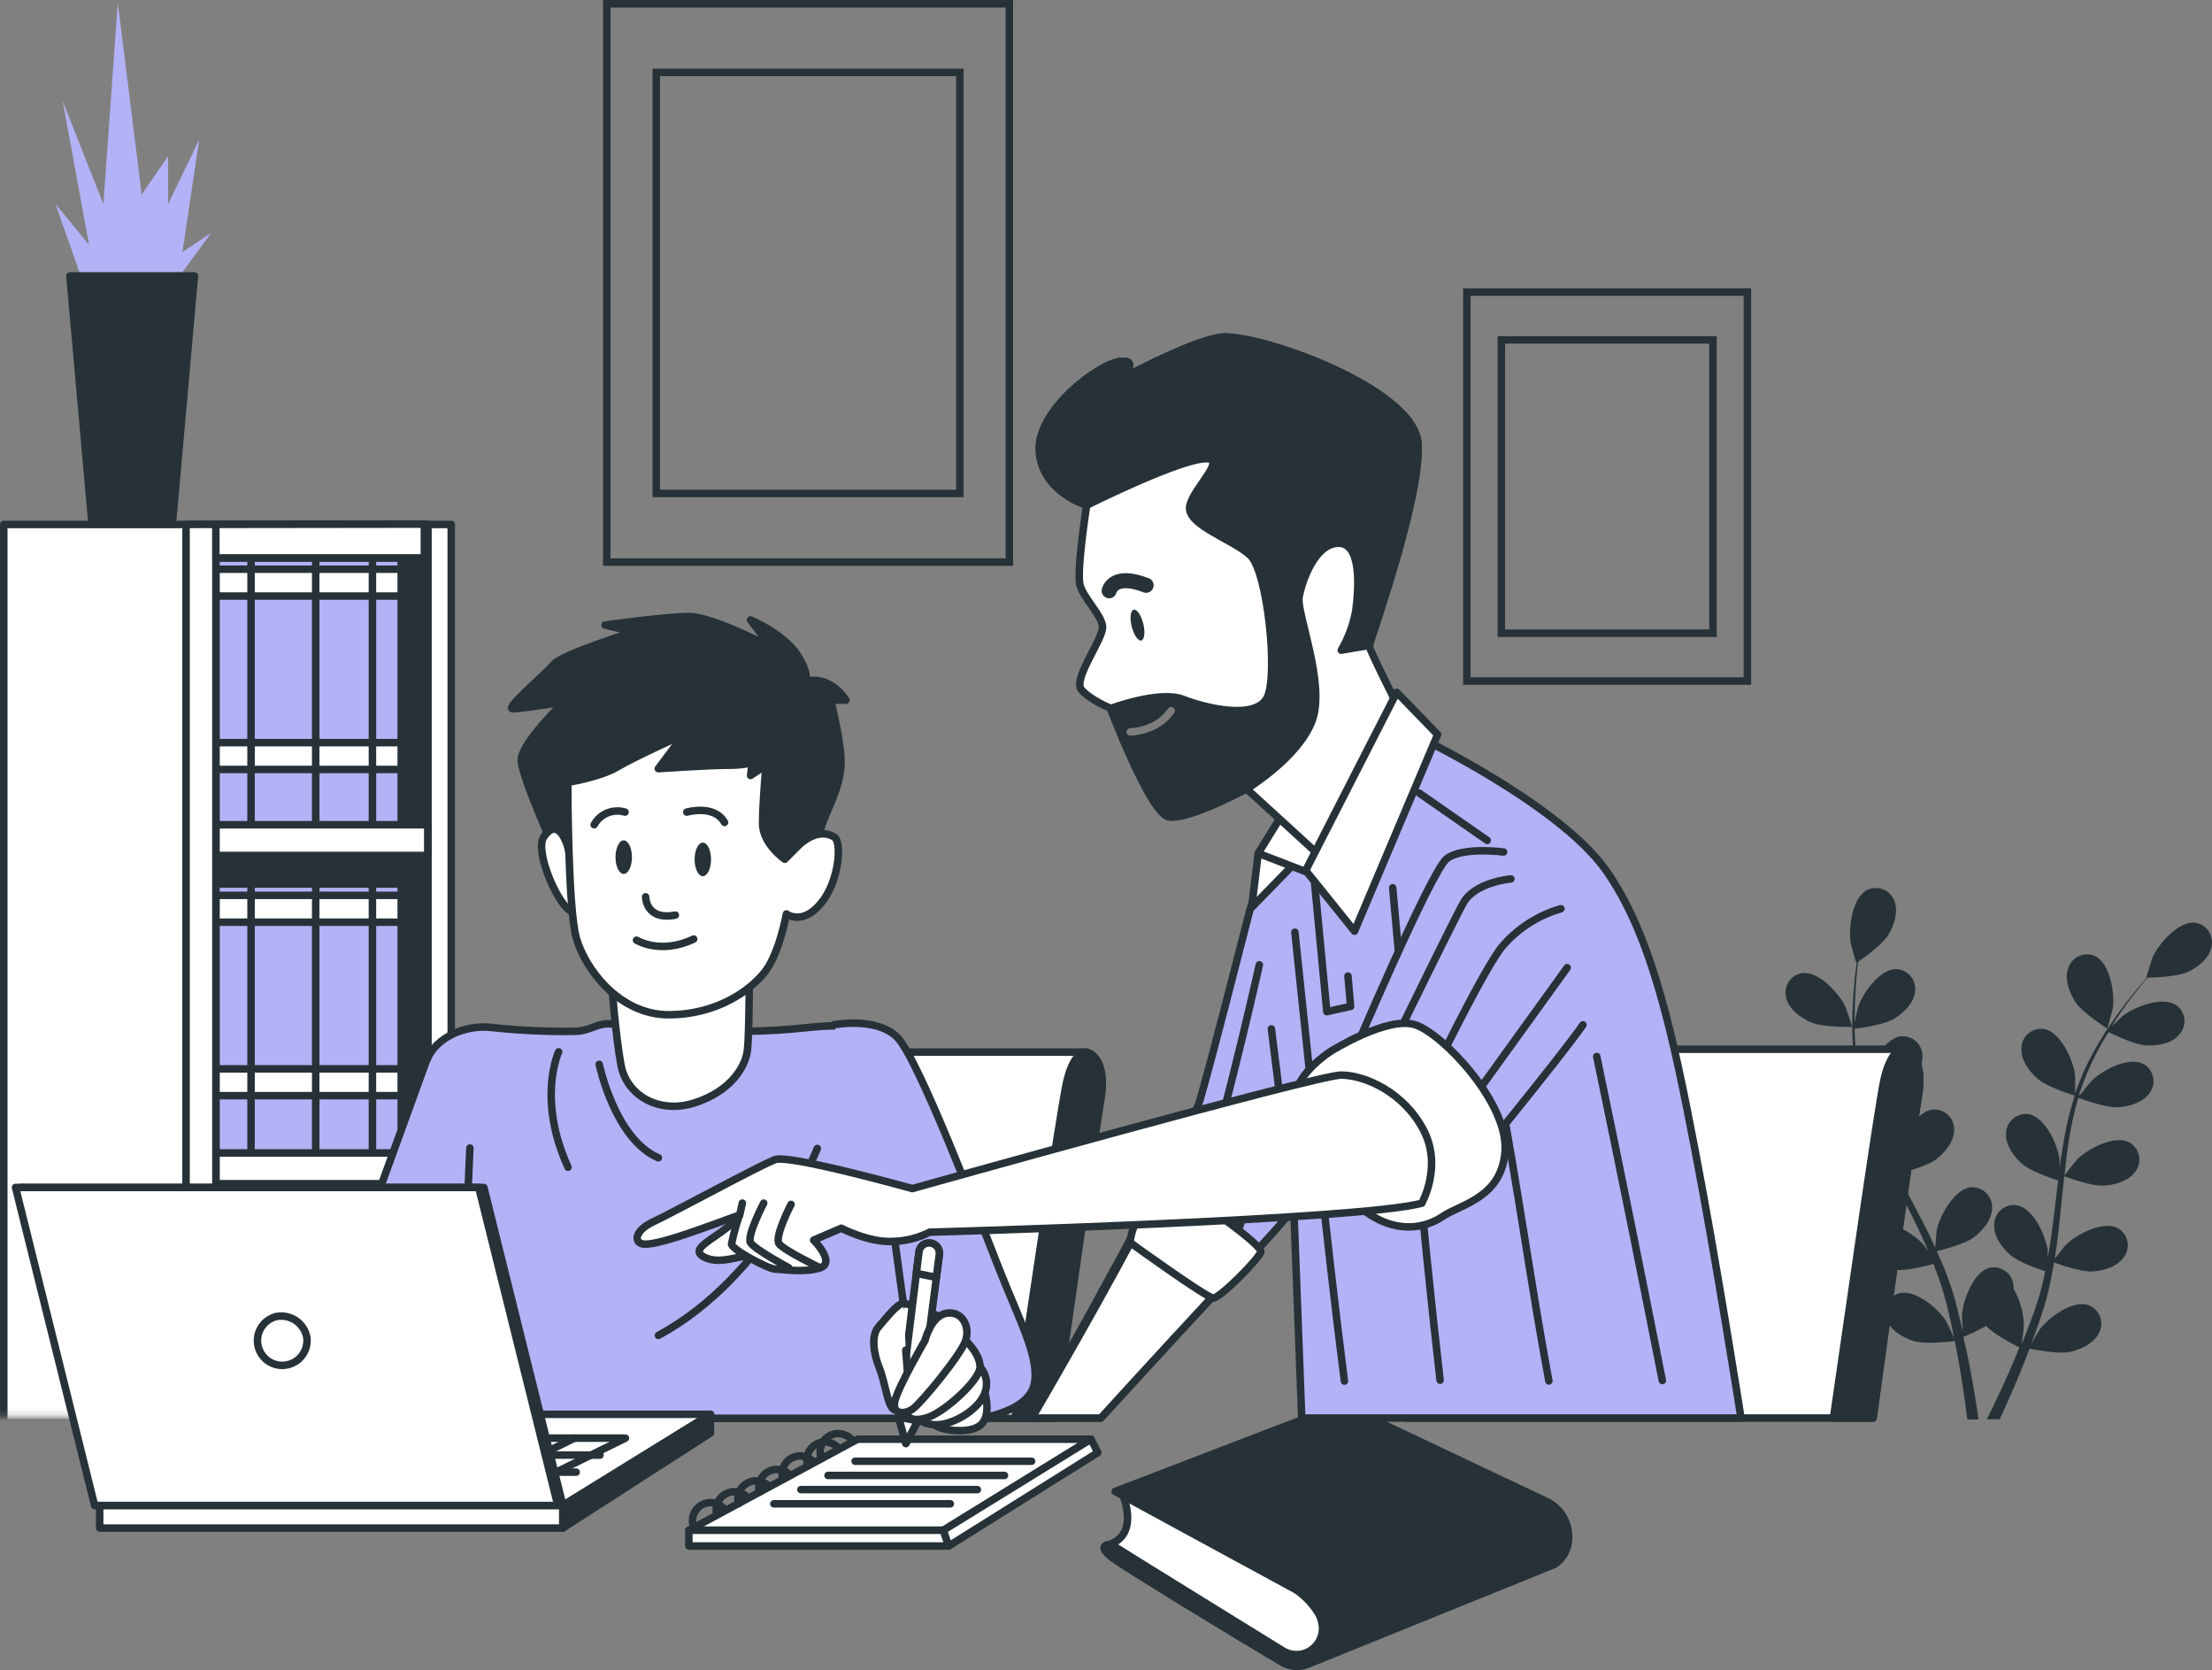 <?xml version="1.0" encoding="UTF-8"?><svg id="uuid-b653c774-52ce-470a-ad98-9584b6165c1d" xmlns="http://www.w3.org/2000/svg" xmlns:xlink="http://www.w3.org/1999/xlink" viewBox="0 0 368.83 278.42"><rect x="0" y="0" width="368.83" height="278.42" fill="#808080" stroke="none"/><defs><mask id="uuid-940627d1-a797-4492-924f-641410c8a051" x="-5.18" y=".35" width="90.97" height="242.13" maskUnits="userSpaceOnUse"><g id="uuid-f34eaa30-23d8-4cb4-ae3e-8caa492c998f"><path d="M85.79.35H-5.18v235.83h90.97V.35Z" style="fill:#fff;"/></g></mask></defs><path d="M168.3.63h-67.13v93.07h67.13V.63Z" style="fill:none; stroke:#263238; stroke-miterlimit:10; stroke-width:1.25px;"/><path d="M160.05,12.07h-50.62v70.19h50.62V12.07Z" style="fill:none; stroke:#263238; stroke-miterlimit:10; stroke-width:1.25px;"/><path d="M291.36,48.69h-46.78v64.84h46.78V48.69Z" style="fill:none; stroke:#263238; stroke-miterlimit:10; stroke-width:1.25px;"/><path d="M285.62,56.66h-35.28v48.9h35.28v-48.9Z" style="fill:none; stroke:#263238; stroke-miterlimit:10; stroke-width:1.25px;"/><path d="M351.38,171.48s.91-3.25.91-3.46c.35-2.46-.44-7.42-2.95-8.64-.42-.19-.88-.29-1.34-.29-.46,0-.92.1-1.34.28-.42.19-.8.46-1.11.81-.31.34-.54.75-.69,1.19-.67,1.82.17,4.11,1.19,5.67,1.19,1.82,5.32,4.43,5.33,4.43Z" style="fill:#263238;"/><path d="M301.95,170.41c2,.91,6.89.77,6.89.77s-1.06-3.2-1.15-3.39c-1.07-2.24-4.46-5.95-7.22-5.57-.46.07-.89.24-1.28.5-.39.25-.71.59-.96.97-.25.39-.41.83-.48,1.28-.07.46-.04.92.08,1.37.46,1.92,2.42,3.34,4.11,4.08Z" style="fill:#263238;"/><path d="M309.54,160.5h.05c-.11.78-.22,1.62-.32,2.55-.16,1.71-.34,3.65-.39,5.75-.08,2.28-.02,4.56.16,6.83.2,2.54.62,5.06,1.27,7.53v.08c-.44-.68-1.73-2.57-1.82-2.74-1.63-1.88-5.87-4.56-8.44-3.47-.42.19-.8.47-1.11.82-.31.35-.54.76-.67,1.2-.14.44-.18.91-.13,1.37s.21.9.45,1.3c.91,1.71,3.21,2.57,5.04,2.84,2.07.3,6.44-.91,6.78-1.07.71,2.49,1.6,4.93,2.65,7.3.59,1.39,1.24,2.74,1.92,4.14-.4-.58-.77-1.1-.82-1.17-1.62-1.88-5.87-4.56-8.44-3.46-.43.19-.81.47-1.12.83-.31.35-.54.76-.68,1.21-.14.45-.18.92-.12,1.39s.22.91.46,1.31c.91,1.72,3.21,2.57,5.05,2.85,1.84.27,5.6-.74,6.59-1.01.26.52.52,1.05.78,1.58,1.26,2.51,2.54,5.02,3.7,7.51.41.91.78,1.76,1.17,2.64-.36-.52-.66-.91-.71-1.01-1.62-1.88-5.87-4.56-8.44-3.47-.42.19-.8.47-1.1.82-.31.35-.53.76-.67,1.2-.14.44-.18.91-.13,1.37.05.46.2.9.44,1.3.91,1.72,3.21,2.57,5.05,2.84,1.84.27,5.24-.63,6.38-.96.36.91.72,1.82,1.03,2.74.19.62.43,1.2.58,1.82.15.62.35,1.24.52,1.82.28,1.19.59,2.42.84,3.58.18.81.34,1.59.49,2.37-.4-.91-1.22-2.59-1.3-2.74-1.32-2.1-5.12-5.39-7.82-4.71-.45.13-.86.35-1.21.64s-.64.67-.85,1.08c-.2.42-.32.87-.33,1.33-.02.46.06.92.24,1.35.68,1.82,2.78,3.04,4.56,3.58,1.95.6,6.28.05,6.82,0,.26,1.29.5,2.55.71,3.75.66,3.75,1.09,6.95,1.38,9.32h1.87c-.34-2.42-.85-5.72-1.62-9.62-.26-1.31-.57-2.74-.91-4.15,1.3-.53,2.57-1.14,3.8-1.82,1.42,1.54,5.08,3.35,5.55,3.57-.49,1.22-.99,2.41-1.47,3.51-1.5,3.47-2.9,6.34-3.97,8.47h2.15c.97-2.08,2.16-4.72,3.43-7.82.51-1.24,1.03-2.57,1.55-3.95.53.11,4.81.98,6.8.53,1.82-.41,4-1.43,4.82-3.23.21-.42.32-.87.34-1.33.02-.46-.06-.93-.23-1.36-.17-.43-.43-.82-.77-1.14-.33-.32-.73-.57-1.17-.73-2.64-.91-6.67,2.12-8.14,4.11-.08.12-.91,1.51-1.38,2.39.21-.57.42-1.11.63-1.7.42-1.14.8-2.3,1.22-3.55.18-.6.37-1.22.56-1.82.18-.6.33-1.28.49-1.92.36-1.5.65-3.05.91-4.61,1,.37,4.56,1.61,6.46,1.49,1.9-.13,4.18-.81,5.24-2.46.26-.38.45-.81.54-1.26.09-.45.08-.92-.02-1.37s-.3-.87-.58-1.24c-.28-.37-.63-.67-1.04-.9-2.47-1.28-6.91,1.08-8.67,2.83-.11.11-1.23,1.51-1.82,2.29.15-.91.3-1.88.42-2.84.34-2.74.6-5.56.91-8.36.08-.86.17-1.71.26-2.56.36.14,4.56,1.71,6.68,1.57,1.82-.13,4.18-.81,5.25-2.45.27-.38.45-.81.54-1.26.09-.45.08-.92-.02-1.37-.11-.45-.3-.88-.58-1.24-.28-.37-.63-.68-1.04-.9-2.47-1.28-6.9,1.08-8.67,2.83-.13.14-1.74,2.15-2.12,2.68.2-1.88.41-3.75.7-5.59.37-2.48.91-4.94,1.6-7.35.16.06,4.56,1.73,6.71,1.58,1.82-.13,4.18-.8,5.24-2.45.26-.38.45-.81.54-1.26.09-.45.08-.92-.02-1.37-.1-.45-.3-.88-.58-1.24-.28-.37-.63-.68-1.03-.9-2.47-1.28-6.91,1.08-8.67,2.84-.12.11-1.34,1.64-1.92,2.39l-.14-.07c.77-2.41,1.74-4.74,2.92-6.98.63-1.24,1.3-2.39,1.99-3.49.79.39,4.42,2.16,6.38,2.23,1.96.07,4.24-.35,5.47-1.87.31-.35.54-.75.67-1.2.14-.44.18-.91.13-1.36-.05-.46-.2-.9-.44-1.3s-.55-.74-.93-1c-2.32-1.54-6.99.31-8.94,1.82-.1.08-1.09,1.06-1.82,1.78.32-.49.63-1.01.91-1.48,1.16-1.75,2.34-3.28,3.38-4.63.61-.77,1.17-1.44,1.7-2.07.98,0,4.91-.14,6.64-.91,1.72-.78,3.65-2.26,4.01-4.19.11-.45.13-.91.04-1.37s-.26-.89-.51-1.27c-.26-.38-.59-.71-.98-.95-.39-.24-.83-.41-1.28-.47-2.74-.29-6.06,3.5-7.07,5.77-.09.19-1.1,3.42-1.05,3.42h.06c-.52.59-1.08,1.24-1.67,1.95-1.09,1.33-2.3,2.85-3.5,4.56-1.33,1.86-2.55,3.79-3.65,5.78-1.24,2.23-2.28,4.57-3.1,6.99v.08c0-.81,0-3.09-.05-3.27-.32-2.47-2.38-7.04-5.12-7.55-.46-.07-.93-.05-1.37.07-.45.12-.86.33-1.22.63-.36.29-.65.66-.86,1.07s-.33.87-.35,1.33c-.16,1.96,1.26,3.92,2.64,5.15,1.56,1.4,5.9,2.74,6.24,2.85-.78,2.48-1.39,5-1.82,7.56-.27,1.49-.49,3-.69,4.51v-1.42c-.32-2.47-2.39-7.04-5.13-7.55-.46-.07-.92-.05-1.37.08-.45.12-.86.33-1.22.63-.36.29-.65.66-.86,1.07-.21.41-.33.86-.35,1.33-.16,1.96,1.26,3.92,2.65,5.15,1.39,1.23,5.07,2.48,6.05,2.8l-.22,1.74c-.33,2.79-.66,5.58-1.05,8.31-.15.96-.32,1.9-.48,2.85v-1.24c-.32-2.46-2.39-7.04-5.13-7.54-.46-.07-.92-.05-1.37.07-.45.12-.86.33-1.22.63-.36.29-.65.66-.86,1.07s-.33.87-.35,1.33c-.16,1.95,1.26,3.91,2.64,5.15,1.39,1.24,4.71,2.36,5.87,2.74-.2.96-.4,1.93-.64,2.85-.18.62-.31,1.23-.53,1.82s-.39,1.23-.58,1.82c-.42,1.15-.85,2.33-1.29,3.45-.29.77-.59,1.51-.91,2.24.15-.91.4-2.83.4-2.98-.03-2.19-.62-4.33-1.71-6.23.01-.24,0-.48-.04-.72-.06-.46-.21-.9-.45-1.3-.24-.4-.56-.74-.94-1-.38-.26-.81-.45-1.27-.53-.45-.09-.92-.08-1.37.03-2.69.72-4.4,5.47-4.56,7.93,0,.15.08,1.74.16,2.74-.14-.58-.27-1.15-.41-1.75-.28-1.19-.59-2.37-.91-3.65-.18-.61-.37-1.22-.56-1.82-.18-.6-.44-1.25-.66-1.88-.53-1.46-1.14-2.91-1.82-4.35,1.04-.26,4.73-1.19,6.21-2.33,1.48-1.13,3.04-2.98,3.02-4.94.01-.46-.07-.92-.25-1.35-.18-.43-.44-.81-.78-1.13-.34-.32-.74-.56-1.17-.72s-.9-.21-1.36-.18c-2.74.3-5.17,4.71-5.67,7.14,0,.15-.19,1.94-.26,2.93-.4-.87-.78-1.73-1.21-2.6-1.24-2.49-2.57-4.97-3.89-7.45l-1.2-2.29c.37-.08,4.78-1.1,6.44-2.38,1.47-1.13,3.03-2.97,3.02-4.94.01-.46-.07-.92-.25-1.35-.18-.43-.44-.81-.78-1.13-.33-.32-.73-.56-1.17-.72-.43-.15-.9-.22-1.36-.18-2.74.3-5.17,4.71-5.67,7.15,0,.18-.27,2.74-.3,3.41-.87-1.68-1.72-3.36-2.5-5.05-1.06-2.28-1.97-4.62-2.74-7.01.17,0,4.78-1.09,6.48-2.39,1.48-1.13,3.04-2.98,3.02-4.94.01-.46-.07-.92-.25-1.35-.18-.43-.44-.81-.78-1.13-.33-.32-.73-.56-1.17-.72-.44-.15-.9-.21-1.36-.18-2.74.3-5.17,4.71-5.67,7.14,0,.16-.21,2.12-.27,3.05h-.15c-.7-2.43-1.17-4.92-1.41-7.43-.17-1.39-.23-2.74-.27-4.01.91-.1,4.88-.64,6.54-1.64,1.66-1,3.35-2.63,3.55-4.56.06-.46.03-.92-.1-1.37-.13-.44-.35-.86-.65-1.21-.3-.35-.67-.64-1.08-.84-.42-.2-.87-.31-1.33-.33-2.79,0-5.65,4.11-6.38,6.48-.05.13-.33,1.48-.51,2.47v-1.75c0-2.11.14-4.03.27-5.74.08-.98.17-1.82.27-2.66.8-.56,4.02-2.83,5.02-4.45.99-1.62,1.76-3.88,1.04-5.71-.16-.43-.41-.83-.73-1.16-.32-.33-.71-.59-1.14-.76-.43-.17-.89-.25-1.36-.23-.46.02-.92.13-1.33.34-2.47,1.28-3.12,6.26-2.74,8.71,0,.25.93,3.5.98,3.48Z" style="fill:#263238;"/><path d="M181.92,239.92h-38.93l-28.13,15.18h42.45l24.61-15.18Z" style="fill:#fff; stroke:#263238; stroke-linecap:round; stroke-linejoin:round; stroke-width:1.25px;"/><path d="M142.58,243.59h29.43" style="fill:none; stroke:#263238; stroke-linecap:round; stroke-linejoin:round; stroke-width:1.25px;"/><path d="M138.06,245.96h29.43" style="fill:none; stroke:#263238; stroke-linecap:round; stroke-linejoin:round; stroke-width:1.25px;"/><path d="M133.54,248.32h29.43" style="fill:none; stroke:#263238; stroke-linecap:round; stroke-linejoin:round; stroke-width:1.25px;"/><path d="M129.03,250.69h29.43" style="fill:none; stroke:#263238; stroke-linecap:round; stroke-linejoin:round; stroke-width:1.25px;"/><path d="M114.86,255.1v2.62h43.34l-.88-2.62h-42.45Z" style="fill:#fff; stroke:#263238; stroke-linecap:round; stroke-linejoin:round; stroke-width:1.25px;"/><path d="M158.19,257.72l24.86-15.57-1.14-2.23-24.61,15.18.88,2.62Z" style="fill:#fff; stroke:#263238; stroke-linecap:round; stroke-linejoin:round; stroke-width:1.25px;"/><path d="M115.56,254.31c-.07-.26-.1-.53-.1-.8,0-.6.18-1.18.51-1.68.33-.5.8-.88,1.35-1.11.55-.23,1.16-.29,1.74-.17.59.12,1.12.4,1.55.82" style="fill:none; stroke:#263238; stroke-linecap:round; stroke-linejoin:round; stroke-width:1.25px;"/><path d="M119.51,252.49c-.07-.26-.1-.53-.1-.79,0-.6.18-1.18.51-1.68s.8-.88,1.35-1.11c.55-.23,1.16-.29,1.74-.17.59.12,1.12.4,1.55.83" style="fill:none; stroke:#263238; stroke-linecap:round; stroke-linejoin:round; stroke-width:1.25px;"/><path d="M123.14,250.66c-.07-.26-.11-.52-.11-.79,0-.6.18-1.18.51-1.67.33-.5.8-.88,1.36-1.11.55-.23,1.16-.29,1.74-.17.58.12,1.12.4,1.55.82" style="fill:none; stroke:#263238; stroke-linecap:round; stroke-linejoin:round; stroke-width:1.25px;"/><path d="M126.63,248.76c-.07-.26-.11-.53-.11-.79,0-.6.18-1.18.51-1.67.33-.5.8-.88,1.36-1.11.55-.23,1.16-.29,1.74-.17.59.12,1.12.4,1.55.82" style="fill:none; stroke:#263238; stroke-linecap:round; stroke-linejoin:round; stroke-width:1.25px;"/><path d="M130.5,246.51c-.07-.26-.1-.53-.1-.79,0-.6.18-1.18.51-1.68.33-.5.8-.88,1.35-1.11.55-.23,1.16-.29,1.74-.17.58.12,1.12.4,1.54.83" style="fill:none; stroke:#263238; stroke-linecap:round; stroke-linejoin:round; stroke-width:1.25px;"/><path d="M134.64,244.19c-.07-.26-.11-.53-.11-.79,0-.6.18-1.18.51-1.68s.8-.88,1.35-1.11c.55-.23,1.16-.29,1.74-.17.59.12,1.12.4,1.55.83" style="fill:none; stroke:#263238; stroke-linecap:round; stroke-linejoin:round; stroke-width:1.25px;"/><path d="M136.86,242.79c-.07-.26-.11-.52-.11-.79,0-.6.17-1.18.5-1.68.33-.5.8-.89,1.35-1.11.55-.23,1.16-.29,1.75-.17s1.12.4,1.55.83" style="fill:none; stroke:#263238; stroke-linecap:round; stroke-linejoin:round; stroke-width:1.25px;"/><path d="M187.13,248.99s2.96,6.53-1.95,8.41l29.18,18.73s2.84,1.63,6.45-1.61c3.61-3.25.6-10.37-1.02-11.27-1.62-.9-32.66-14.25-32.66-14.25Z" style="fill:#fff; stroke:#263238; stroke-linecap:round; stroke-linejoin:round; stroke-width:1.25px;"/><path d="M223.7,234.14l-37.76,14.49,30.21,16.42c1.58,1.09,2.9,2.52,3.86,4.19.17.42.31.86.41,1.3.18.83.11,1.7-.19,2.49-.31.79-.84,1.48-1.53,1.98-.69.5-1.51.78-2.36.81-.85.03-1.69-.18-2.42-.62l-28.74-17.76s-2.67,0,.38,2.29c2.54,1.88,22.03,13.74,28.23,17.38.63.37,1.33.6,2.06.66.73.06,1.46-.04,2.14-.3l41.2-16.68c.6-.4,1.12-.92,1.51-1.52.39-.61.65-1.29.77-2,.24-1.42,0-2.89-.67-4.16-.68-1.27-1.76-2.29-3.07-2.88l-34.01-16.09Z" style="fill:#263238; stroke:#263238; stroke-linecap:round; stroke-linejoin:round; stroke-width:1.25px;"/><g style="mask:url(#uuid-940627d1-a797-4492-924f-641410c8a051);"><path d="M14.85,49.98l-5.59-15.97,5.59,6.79-4.4-23.95,6.79,17.16L19.64.48l3.99,31.94,4.4-6.39v7.99l5.19-10.78-2.8,18.77,4.8-3.19-7.59,10.38-12.78.79Z" style="fill:#b3b2f6;"/><path d="M32.42,46H11.66l3.73,41.92h13.3l3.73-41.92Z" style="fill:#263238; stroke:#263238; stroke-linecap:round; stroke-linejoin:round; stroke-width:1.25px;"/><path d="M71.35,87.43H.63v149.81h70.73V87.43Z" style="fill:#fff; stroke:#263238; stroke-linecap:round; stroke-linejoin:round; stroke-width:1.25px;"/><path d="M75.24,87.43h-39.24v149.81h39.24V87.43Z" style="fill:#fff; stroke:#263238; stroke-linecap:round; stroke-linejoin:round; stroke-width:1.25px;"/><path d="M70.81,87.43h-34.82v149.81h34.82V87.43Z" style="fill:#263238; stroke:#263238; stroke-linecap:round; stroke-linejoin:round; stroke-width:1.25px;"/><path d="M66.9,202.43h-30.91v30.68h30.91v-30.68Z" style="fill:#b3b2f6; stroke:#263238; stroke-linecap:round; stroke-linejoin:round; stroke-width:1.25px;"/><path d="M66.9,204.09h-30.91v3.93h30.91v-3.93Z" style="fill:#fff; stroke:#263238; stroke-linecap:round; stroke-linejoin:round; stroke-width:1.25px;"/><path d="M66.9,226.67h-30.91v3.93h30.91v-3.93Z" style="fill:#fff; stroke:#263238; stroke-linecap:round; stroke-linejoin:round; stroke-width:1.25px;"/><path d="M41.86,203.06v38.8" style="fill:none; stroke:#263238; stroke-linecap:round; stroke-linejoin:round; stroke-width:1.25px;"/><path d="M52.64,203.06v38.8" style="fill:none; stroke:#263238; stroke-linecap:round; stroke-linejoin:round; stroke-width:1.25px;"/><path d="M62.1,203.06v38.8" style="fill:none; stroke:#263238; stroke-linecap:round; stroke-linejoin:round; stroke-width:1.25px;"/><path d="M66.9,93h-30.91v45.11h30.91v-45.11Z" style="fill:#b3b2f6; stroke:#263238; stroke-linecap:round; stroke-linejoin:round; stroke-width:1.25px;"/><path d="M66.9,94.89h-30.91v4.47h30.91v-4.47Z" style="fill:#fff; stroke:#263238; stroke-linecap:round; stroke-linejoin:round; stroke-width:1.25px;"/><path d="M66.9,123.8h-30.91v4.47h30.91v-4.47Z" style="fill:#fff; stroke:#263238; stroke-linecap:round; stroke-linejoin:round; stroke-width:1.25px;"/><path d="M41.86,93.72v44.08" style="fill:none; stroke:#263238; stroke-linecap:round; stroke-linejoin:round; stroke-width:1.25px;"/><path d="M52.64,93.72v44.08" style="fill:none; stroke:#263238; stroke-linecap:round; stroke-linejoin:round; stroke-width:1.25px;"/><path d="M62.1,93.72v44.08" style="fill:none; stroke:#263238; stroke-linecap:round; stroke-linejoin:round; stroke-width:1.25px;"/><path d="M66.9,147.37h-30.91v45.11h30.91v-45.11Z" style="fill:#b3b2f6; stroke:#263238; stroke-linecap:round; stroke-linejoin:round; stroke-width:1.25px;"/><path d="M66.9,149.26h-30.91v4.47h30.91v-4.47Z" style="fill:#fff; stroke:#263238; stroke-linecap:round; stroke-linejoin:round; stroke-width:1.25px;"/><path d="M66.9,178.18h-30.91v4.47h30.91v-4.47Z" style="fill:#fff; stroke:#263238; stroke-linecap:round; stroke-linejoin:round; stroke-width:1.25px;"/><path d="M41.86,148.09v44.08" style="fill:none; stroke:#263238; stroke-linecap:round; stroke-linejoin:round; stroke-width:1.25px;"/><path d="M52.64,148.09v44.08" style="fill:none; stroke:#263238; stroke-linecap:round; stroke-linejoin:round; stroke-width:1.25px;"/><path d="M62.1,148.09v44.08" style="fill:none; stroke:#263238; stroke-linecap:round; stroke-linejoin:round; stroke-width:1.25px;"/><path d="M71.36,137.49h-35.37v5.12h35.37v-5.12Z" style="fill:#fff; stroke:#263238; stroke-linecap:round; stroke-linejoin:round; stroke-width:1.25px;"/><path d="M71.36,192.2h-35.37v5.12h35.37v-5.12Z" style="fill:#fff; stroke:#263238; stroke-linecap:round; stroke-linejoin:round; stroke-width:1.25px;"/><path d="M71.36,87.43v149.81" style="fill:none; stroke:#263238; stroke-linecap:round; stroke-linejoin:round; stroke-width:1.25px;"/><path d="M31.02,87.43v149.81h4.98V93h34.76v-5.63l-39.74.05Z" style="fill:#fff; stroke:#263238; stroke-linecap:round; stroke-linejoin:round; stroke-width:1.25px;"/><path d="M35.99,93v-5.57" style="fill:none; stroke:#263238; stroke-linecap:round; stroke-linejoin:round; stroke-width:1.25px;"/></g><path d="M181.15,175.38h-63.2c-7.84-.6-8.32,2.52-8.32,2.52l-11.86,58.54h78.03c.41-2.93,6.57-46.22,7.72-53.21,1.21-7.24-2.38-7.84-2.38-7.84Z" style="fill:#fff; stroke:#263238; stroke-linecap:round; stroke-linejoin:round; stroke-width:1.25px;"/><path d="M181.15,175.38h-.12c-.46,0-2.16.46-3.2,5.13-1.04,4.67-6.98,44.8-8.62,55.93h6.62c.41-2.93,6.57-46.22,7.72-53.21,1.19-7.24-2.41-7.84-2.41-7.84Z" style="fill:#263238; stroke:#263238; stroke-linecap:round; stroke-linejoin:round; stroke-width:1.25px;"/><path d="M78.67,236.43h73.55c-.38-11.5-1.82-52.97-2.92-58.11-1.26-5.98-4.4-6.92-8.81-7.24s-7.68.82-16.49.82-17.33-.91-17.33-.91c0,0-3.46-.32-5.34-.32s-3.15,1.26-5.66,1.26c-4.52.06-9.04-.15-13.53-.63-4.72-.63-10.39,1.89-11.33,6.61-.82,4.1-2.74,47.66-3.22,58.89h11.06l.02-.36Z" style="fill:#b3b2f6; stroke:#263238; stroke-linecap:round; stroke-linejoin:round; stroke-width:1.25px;"/><path d="M99.91,177.42s2.6,12.48,9.87,15.59" style="fill:none; stroke:#263238; stroke-linecap:round; stroke-linejoin:round; stroke-width:1.25px;"/><path d="M93.15,175.34s-3.65,7.8,1.56,19.23" style="fill:none; stroke:#263238; stroke-linecap:round; stroke-linejoin:round; stroke-width:1.25px;"/><path d="M136.28,191.45s-8.31,21.3-26.5,31.17" style="fill:none; stroke:#263238; stroke-linecap:round; stroke-linejoin:round; stroke-width:1.25px;"/><path d="M101.98,163.72s.63,8.81,1.57,13.84c.94,5.03,6.29,8.21,12.27,6.29,5.98-1.92,8.49-5.97,8.81-8.81s.31-13.52.31-13.52c0,0-9.46,6.29-22.96,2.2Z" style="fill:#fff; stroke:#263238; stroke-linecap:round; stroke-linejoin:round; stroke-width:1.25px;"/><path d="M134.26,113.6s.86-1.14-1.42-4.56-7.7-5.7-7.7-5.7l3.42,4.56s-9.68-5.12-13.68-5.12-13.99,1.42-13.99,1.42l4.84,1.14s-11.97,3.7-13.39,5.41c-1.42,1.71-8.26,7.41-6.84,7.41s8.54-1.14,8.54-1.14c0,0-7.12,6.84-7.12,9.69s6.27,16.52,6.27,16.52c0,0,4.28,7.7,5.7,3.99,1.42-3.71-.86-12.53-.57-13.39.29-.86,16.81-2.28,20.51-2.28s3.14,8.84,4.56,10.26c1.42,1.42,8.3,3.98,9.41,3.98s3.14-.85,3.14-1.99c.07-2.44.55-4.85,1.42-7.13,1.14-2.85,2.56-5.42,2.85-8.84.28-3.42-1.71-11.11-1.71-11.11h2.56s-2.54-4.26-6.81-3.12Z" style="fill:#263238; stroke:#263238; stroke-linecap:round; stroke-linejoin:round; stroke-width:1.25px;"/><path d="M94.67,141.22s-1.43-5.41-3.99-1.71c-1.65,2.39,2.56,11.96,4.84,12.54,2.28.57-.85-10.84-.85-10.84Z" style="fill:#fff; stroke:#263238; stroke-linecap:round; stroke-linejoin:round; stroke-width:1.25px;"/><path d="M94.67,130.41s0,20.8,1.42,25.93c1.42,5.12,7.12,12.82,15.39,12.82s13.96-4.28,16.24-7.4c2.28-3.13,3.41-9.4,3.41-9.4,0,0,2.57,2,5.7-1.71,3.13-3.71,3.58-10.3,2.28-11.11-2.28-1.42-4.84.28-5.98,1.42l-2.28,2.28s-3.7-2.56-3.7-5.98.57-9.69.57-9.69l-2.57,1.71.29-2.28s-.58.57-4,.57-11.68.57-11.68.57l4.28-5.7s-8.26,3.71-11.11,5.42c-2.85,1.71-8.26,2.56-8.26,2.56Z" style="fill:#fff; stroke:#263238; stroke-linecap:round; stroke-linejoin:round; stroke-width:1.25px;"/><path d="M105.37,142.89c0,1.54-.61,2.8-1.37,2.8s-1.37-1.26-1.37-2.8.61-2.8,1.37-2.8,1.37,1.26,1.37,2.8Z" style="fill:#263238;"/><path d="M118.56,143.27c0,1.54-.61,2.79-1.37,2.79s-1.37-1.25-1.37-2.79.61-2.8,1.37-2.8,1.37,1.25,1.37,2.8Z" style="fill:#263238;"/><path d="M107.65,149.5s0,4,4.96,3.05" style="fill:none; stroke:#263238; stroke-linecap:round; stroke-linejoin:round; stroke-width:1.25px;"/><path d="M106.13,156.73s4,2.47,9.54-.19" style="fill:none; stroke:#263238; stroke-linecap:round; stroke-linejoin:round; stroke-width:1.25px;"/><path d="M99.07,137.48c.49-.89,1.27-1.58,2.2-1.96.94-.38,1.98-.43,2.95-.14" style="fill:none; stroke:#263238; stroke-linecap:round; stroke-linejoin:round; stroke-width:1.25px;"/><path d="M114.52,135.38s4.56-1.33,6.29,1.72" style="fill:none; stroke:#263238; stroke-linecap:round; stroke-linejoin:round; stroke-width:1.25px;"/><path d="M71.37,176.1l-12.64,34.81s-8.1,5.88-8.97,7.4c-2.18,3.8.66,9.2,3.27,12.02,4.12,4.42,12.5,5.05,17.52,1.77,3.29-2.15,5.22-6.53,6.47-10.13l1.33-30.59" style="fill:#b3b2f6;"/><path d="M71.37,176.1l-12.64,34.81s-8.1,5.88-8.97,7.4c-2.18,3.8.66,9.2,3.27,12.02,4.12,4.42,12.5,5.05,17.52,1.77,3.29-2.15,5.22-6.53,6.47-10.13l1.33-30.59" style="fill:none; stroke:#263238; stroke-linecap:round; stroke-linejoin:round; stroke-width:1.25px;"/><path d="M53.26,213.96s6.48-5.34,17.16.77" style="fill:none; stroke:#263238; stroke-linecap:round; stroke-linejoin:round; stroke-width:1.25px;"/><path d="M58.86,216.57l8.56,1.82s8.21-3.35,8.93.37c.72,3.72-4.83,4.84-6.33,4.84s-5.21-.37-6.69,0c-1.49.37-3.35,2.23-6.69,2.6,0,0-9.3,3.72-13.02,1.49-3.72-2.23-.75-10.03,4.1-12.65,4.84-2.62,11.15,1.52,11.15,1.52Z" style="fill:#fff; stroke:#263238; stroke-linecap:round; stroke-linejoin:round; stroke-width:1.25px;"/><path d="M39.79,219.33s-3.65-2.17-4.8.59c-1.15,2.76-4.5,9.17-2.41,8.6,2.09-.58,7.2-9.19,7.2-9.19Z" style="fill:#fff; stroke:#263238; stroke-linecap:round; stroke-linejoin:round; stroke-width:1.25px;"/><path d="M45.47,215.46s-6-.65-6.7,1.11c-1.3,3.27-2.97,12.28-.36,13.02,2.61.74,3.35-4.83,4.83-8.21.87-1.93,1.61-3.91,2.23-5.93Z" style="fill:#fff; stroke:#263238; stroke-linecap:round; stroke-linejoin:round; stroke-width:1.25px;"/><path d="M48.82,211.74s-4.47-.37-5.96,2.61c-1.49,2.98-2.35,14.9-.91,14.9s1.08,1.18,3.31-3.65c1.09-2.36,2.74-10.13,2.74-10.13l.82-3.73Z" style="fill:#fff; stroke:#263238; stroke-linecap:round; stroke-linejoin:round; stroke-width:1.25px;"/><path d="M59.94,217.58s-5.93-5.05-7.49-5.92c-1.56-.87-2.62-1.22-4.36.35-1.74,1.57-2.09,7.14-3.47,10.62-1.39,3.48-2.79,7.13-1.05,7.13s3.31-.87,4.7-2.74c1.39-1.87,4.01-8.71,4.01-8.71" style="fill:#fff;"/><path d="M59.94,217.58s-5.93-5.05-7.49-5.92c-1.56-.87-2.62-1.22-4.36.35-1.74,1.57-2.09,7.14-3.47,10.62-1.39,3.48-2.79,7.13-1.05,7.13s3.31-.87,4.7-2.74c1.39-1.87,4.01-8.71,4.01-8.71" style="fill:none; stroke:#263238; stroke-linecap:round; stroke-linejoin:round; stroke-width:1.25px;"/><path d="M51.4,221.76s2.09.91,5.05-1.05l-5.05,1.05Z" style="fill:#fff;"/><path d="M51.4,221.76s2.09.91,5.05-1.05" style="fill:none; stroke:#263238; stroke-linecap:round; stroke-linejoin:round; stroke-width:1.25px;"/><path d="M139.03,170.83s7.12-1.37,10.58,2.1c3.46,3.47,13.41,29.46,16.87,38.3,3.47,8.85,6.92,15.1,5.97,19.51-.95,4.4-8.21,5.97-13.52,6.29-6.05.36-10.03-3.47-10.03-4.72s-2.21-4.09,1.89-13.84l-2.84-20.77" style="fill:#b3b2f6;"/><path d="M139.03,170.83s7.12-1.37,10.58,2.1c3.46,3.47,13.41,29.46,16.87,38.3,3.47,8.85,6.92,15.1,5.97,19.51-.95,4.4-8.21,5.97-13.52,6.29-6.05.36-10.03-3.47-10.03-4.72s-2.21-4.09,1.89-13.84l-2.84-20.77" style="fill:none; stroke:#263238; stroke-linecap:round; stroke-linejoin:round; stroke-width:1.25px;"/><path d="M157.62,219.87s-5.98-2.6-6.99-2.6c-.84,1.02-1.33,2.28-1.4,3.59,0,2,.2,10.18,1.2,10.58.99.4,3.99-1.4,5.99-4.19,2-2.79,2.39-6.79,1.19-7.39Z" style="fill:#fff; stroke:#263238; stroke-linecap:round; stroke-linejoin:round; stroke-width:1.25px;"/><path d="M153.23,208.71l-3.39,27.52,1.21,4.4,2-3.79,3.59-27.74c.05-.45-.08-.89-.36-1.25-.28-.35-.69-.58-1.14-.63-.22-.03-.45-.02-.67.04-.22.06-.42.16-.6.3-.18.14-.33.31-.44.51-.11.2-.18.42-.21.64Z" style="fill:#fff; stroke:#263238; stroke-linecap:round; stroke-linejoin:round; stroke-width:1.25px;"/><path d="M153.03,236.84l-3.19-.6,1.2,4.4,2-3.79Z" style="fill:#fff; stroke:#263238; stroke-linecap:round; stroke-linejoin:round; stroke-width:1.25px;"/><path d="M155.13,207.21c-.22-.03-.45-.01-.67.05-.22.06-.42.16-.6.3-.18.14-.32.32-.43.51-.11.2-.18.42-.2.64l-.44,3.56,3.33.67.5-3.85c.05-.45-.08-.89-.36-1.25-.28-.35-.69-.58-1.13-.63Z" style="fill:#fff; stroke:#263238; stroke-linecap:round; stroke-linejoin:round; stroke-width:1.25px;"/><path d="M150.63,217.27c-.99,0-2.99,2.6-4.19,3.99-1.2,1.4-.8,4.39.19,6.79.99,2.4,1.4,6.79,2.6,6.99,1.19.2,2.2-.99,2.2-3.19s-.4-6.78-.4-6.78" style="fill:#fff;"/><path d="M150.63,217.27c-.99,0-2.99,2.6-4.19,3.99-1.2,1.4-.8,4.39.19,6.79.99,2.4,1.4,6.79,2.6,6.99,1.19.2,2.2-.99,2.2-3.19s-.4-6.78-.4-6.78" style="fill:none; stroke:#263238; stroke-linecap:round; stroke-linejoin:round; stroke-width:1.25px;"/><path d="M164,231.45s1.4,3.79-.19,5.79c-1.6,2-6.79,1.2-7.79.4-.99-.79,4.4-2.2,7.98-6.19Z" style="fill:#fff; stroke:#263238; stroke-linecap:round; stroke-linejoin:round; stroke-width:1.25px;"/><path d="M163.41,227.86c.53.58.88,1.31,1.02,2.08.14.78.06,1.58-.23,2.31-.99,2.59-4.56,4.79-7.19,5.19-2.63.4-4.79-1-3.58-1.82,1.2-.82,7.18-4.77,9.98-7.76Z" style="fill:#fff; stroke:#263238; stroke-linecap:round; stroke-linejoin:round; stroke-width:1.25px;"/><path d="M161.01,223.47s2.4,2.19,2.4,4.39-5.79,7.39-8.58,8.38c-2.79.99-4.2,0-3.39-1.82.8-1.82,8.78-10.77,8.78-10.77,0,0-.4-.57.79-.17Z" style="fill:#fff; stroke:#263238; stroke-linecap:round; stroke-linejoin:round; stroke-width:1.25px;"/><path d="M154.23,223.47s-4.39,7.58-4.99,9.98c-.6,2.4,1.6,2.4,2.99,1.4,1.39-1,7.99-8.98,8.78-11.37.79-2.39-.59-4.99-3.19-4.56-2.6.43-3.59,4.56-3.59,4.56Z" style="fill:#fff; stroke:#263238; stroke-linecap:round; stroke-linejoin:round; stroke-width:1.25px;"/><path d="M312.32,236.39c1.3-9.45,6.48-47.31,7.54-53.64,1.2-7.24-2.42-7.84-2.42-7.84h-63.17c-7.84-.6-8.32,2.52-8.32,2.52l-11.55,58.96h77.91Z" style="fill:#fff; stroke:#263238; stroke-linecap:round; stroke-linejoin:round; stroke-width:1.25px;"/><path d="M312.32,236.39c1.29-9.45,6.48-47.31,7.54-53.63,1.2-7.24-2.42-7.84-2.42-7.84h-.12c-.46,0-2.16.46-3.19,5.13-.99,4.42-6.45,42.86-8.42,56.35h6.6Z" style="fill:#263238; stroke:#263238; stroke-linecap:round; stroke-linejoin:round; stroke-width:1.25px;"/><path d="M183.55,236.39c4.82-5.27,20.16-22.05,24.04-25.94,4.62-4.62,8.14-9.02,8.14-9.02l1.32,34.96h73.25c-.08-.47-4.21-26.76-7.7-44.85-3.52-18.24-7.04-35.64-14.96-46.64-7.92-11-31.46-22.22-31.46-22.22l-20.24,15.8s-5.94,7.04-7.7,13.86c-1.76,6.82-6.17,24.2-8.15,31.01-1.82,6.25-24.29,46.33-28.05,53l11.49.04Z" style="fill:#b3b2f6; stroke:#263238; stroke-linecap:round; stroke-linejoin:round; stroke-width:1.25px;"/><path d="M266.24,176.12c3.9,18.66,7.34,35.82,10.94,54.02" style="fill:none; stroke:#263238; stroke-linecap:round; stroke-linejoin:round; stroke-width:1.25px;"/><path d="M249.96,181.55c3.02,15.5,5.31,32.69,8.3,48.66" style="fill:none; stroke:#263238; stroke-linecap:round; stroke-linejoin:round; stroke-width:1.25px;"/><path d="M232.22,148c2.48,27.36,4.76,54.79,7.9,82.08" style="fill:none; stroke:#263238; stroke-linecap:round; stroke-linejoin:round; stroke-width:1.25px;"/><path d="M215.91,155.4c2.74,25.65,5.03,49.68,8.26,74.83" style="fill:none; stroke:#263238; stroke-linecap:round; stroke-linejoin:round; stroke-width:1.25px;"/><path d="M209.99,160.83s-7.4,33.06-11.35,41.95" style="fill:none; stroke:#263238; stroke-linecap:round; stroke-linejoin:round; stroke-width:1.25px;"/><path d="M211.96,185.99s-4.43,18.24-7.89,25.16" style="fill:none; stroke:#263238; stroke-linecap:round; stroke-linejoin:round; stroke-width:1.25px;"/><path d="M236.64,132.21l11.35,7.89" style="fill:none; stroke:#263238; stroke-linecap:round; stroke-linejoin:round; stroke-width:1.25px;"/><path d="M215.73,201.43l-3.74-29.91" style="fill:none; stroke:#263238; stroke-linecap:round; stroke-linejoin:round; stroke-width:1.25px;"/><path d="M183.55,236.39c4.56-5.01,18.61-20.37,23.28-25.16-3.9-2.55-10.56-6.89-15.26-9.88-6.76,13.11-17.02,30.79-19.5,35.04h11.47Z" style="fill:#fff; stroke:#263238; stroke-linecap:round; stroke-linejoin:round; stroke-width:1.25px;"/><path d="M188.45,207.15s12.77,9.24,13.86,9.24,7.48-6.38,7.92-7.7c.44-1.31-15.4-12.1-16.31-12.1s-5.47,7.49-5.47,10.56Z" style="fill:#fff; stroke:#263238; stroke-linecap:round; stroke-linejoin:round; stroke-width:1.25px;"/><path d="M219.04,145.55l2.2,23.1,3.96-.88-.44-5.06" style="fill:none; stroke:#263238; stroke-linecap:round; stroke-linejoin:round; stroke-width:1.25px;"/><path d="M209.8,142.25l-1.1,9.02,8.14-8.35-7.04-.67Z" style="fill:#fff; stroke:#263238; stroke-linecap:round; stroke-linejoin:round; stroke-width:1.25px;"/><path d="M214.41,134.77l-4.61,7.48,12.54,4.84,3.51-9.24-11.44-3.08Z" style="fill:#fff; stroke:#263238; stroke-linecap:round; stroke-linejoin:round; stroke-width:1.25px;"/><path d="M181.2,84.18s-1.76,11.23-1.1,13.43c.66,2.2,3.52,4.84,3.74,6.82.22,1.98-5.05,8.79-3.52,10.55,1.53,1.76,4.84,3.08,4.84,3.08,0,0,6.6,17.38,9.68,18.04,3.07.66,12.99-4.62,12.99-4.62,0,0,12.31,11.22,12.98,11.86.67.64,12.98-24.2,12.98-24.2,0,0-5.47-10.78-5.47-11.44s8.58-24.2,8.14-33.65c-.45-9.46-27.5-18.7-33-17.82-5.5.88-17.15,7.3-17.15,7.3,0,0,4.18-3.52.66-3.3-3.52.22-14.08,8.14-13.64,14.96.45,6.81,7.89,9,7.89,9Z" style="fill:#fff; stroke:#263238; stroke-linecap:round; stroke-linejoin:round; stroke-width:1.25px;"/><path d="M218.82,120.04c2.2-6.16-2.65-17.82-2.21-20.46.44-2.64,2.64-9.02,6.6-9.02s3.3,7.92,2.86,11.22c-.42,2.33-1.24,4.57-2.43,6.61,0,0,2.59-.46,4.64-.78.5-1.98,8.55-24.37,8.12-33.54-.44-9.46-27.5-18.7-33-17.82-5.5.88-17.15,7.3-17.15,7.3,0,0,4.18-3.52.66-3.3-3.52.22-14.08,8.14-13.63,14.96.45,6.81,7.92,9.02,7.92,9.02,0,0,14.08-7.03,19.15-7.7,5.07-.67-1.53,4.84-1.98,7.93-.45,3.08,7.3,5.47,10.12,8.14,2.83,2.66,4.61,19.58,2.86,23.54-1.75,3.96-10.12,1.98-14.08.44-3.96-1.54-12.1,1.54-12.1,1.54,0,0,6.6,17.38,9.68,18.04,1.69.37,5.41-1.06,8.44-2.41l4.56-2.21s8.76-5.33,10.97-11.49Z" style="fill:#263238; stroke:#263238; stroke-linecap:round; stroke-linejoin:round; stroke-width:1.25px;"/><path d="M190.63,103.97c.35,1.41.2,2.66-.33,2.8-.53.14-1.25-.91-1.6-2.33-.35-1.42-.2-2.66.33-2.8.53-.14,1.24.91,1.6,2.33Z" style="fill:#263238;"/><path d="M188.45,122.01s4.4,0,6.82-3.52" style="fill:none; stroke:#7d7d7d; stroke-linecap:round; stroke-linejoin:round; stroke-width:1.25px;"/><path d="M184.94,98.48s.66-3.07,6.16-.91" style="fill:none; stroke:#263238; stroke-linecap:round; stroke-linejoin:round; stroke-width:2.51px;"/><path d="M232.89,115.42l-15.18,29.69,8.14,10.12,13.86-32.78-6.82-7.04Z" style="fill:#fff; stroke:#263238; stroke-linecap:round; stroke-linejoin:round; stroke-width:1.25px;"/><path d="M250.71,142.03s-6.82-.91-9.46,1.1c-2.64,2.02-16.06,33.65-16.06,33.65,4.01,1.16,7.6,3.45,10.34,6.6,4.18,5.06,7.3,14.08,7.3,14.08,0,0,17.82-21.78,21.11-26.62" style="fill:#b3b2f6;"/><path d="M250.71,142.03s-6.82-.91-9.46,1.1c-2.64,2.02-16.06,33.65-16.06,33.65,4.01,1.16,7.6,3.45,10.34,6.6,4.18,5.06,7.3,14.08,7.3,14.08,0,0,17.82-21.78,21.11-26.62" style="fill:none; stroke:#263238; stroke-linecap:round; stroke-linejoin:round; stroke-width:1.25px;"/><path d="M251.93,146.52s-5.92.49-7.9,3.95c-1.98,3.46-17.28,35.03-17.28,35.03l6.38,5.43s13.32-28.13,17.27-33.06c2.59-3.05,6.02-5.28,9.87-6.38" style="fill:none; stroke:#263238; stroke-linecap:round; stroke-linejoin:round; stroke-width:1.25px;"/><path d="M261.31,161.32l-21.71,30.1" style="fill:none; stroke:#263238; stroke-linecap:round; stroke-linejoin:round; stroke-width:1.25px;"/><path d="M221.89,175.26s-5.94,3.74-5.94,7.92,5.28,13.68,11,18.24c5.72,4.56,10.78,3.3,13.68,1.32,2.9-1.98,9.89-3.08,10.33-11,.44-7.92-10.33-19.36-14.96-20.9-4.62-1.54-14.12,4.42-14.12,4.42Z" style="fill:#fff; stroke:#263238; stroke-linecap:round; stroke-linejoin:round; stroke-width:1.25px;"/><path d="M125.1,201.41s-2.42,2.2-4.84,3.96c-2.43,1.76-5.05,3.08-2.85,4.19,2.2,1.1,4.61.22,7.04-.23,2.43-.45,5.28-1.09,5.47-2.85.19-1.76-.19-7.02-4.82-5.06Z" style="fill:#fff; stroke:#263238; stroke-linecap:round; stroke-linejoin:round; stroke-width:1.25px;"/><path d="M237.07,200.56s3.52-6.17.22-12.32c-3.3-6.16-9.68-9.02-13.68-9.02s-71.49,18.92-71.49,18.92c0,0-20.46-5.72-22.88-4.83-2.43.89-16.94,8.79-20.24,10.33-3.3,1.54-3.3,3.52-1.76,3.74,1.54.22,5.47-1.09,7.48-1.76,2.01-.67,8.58-3.07,8.58-3.07-.55,1.58-1,3.19-1.32,4.83,0,.91,6.17,4.19,7.3,4.19s4.84.66,7.48-.22c2.64-.88-1.09-4.62-1.09-4.62l4.61-1.98s4.62,2.42,8.58,2.2c2.14-.05,4.24-.58,6.16-1.54,0,0,71.5-1.98,82.06-4.83Z" style="fill:#fff; stroke:#263238; stroke-linecap:round; stroke-linejoin:round; stroke-width:1.25px;"/><path d="M127.34,200.56s-2.85,5.47-2.2,6.59c.66,1.12,6.38,4.19,6.38,4.19" style="fill:none; stroke:#263238; stroke-linecap:round; stroke-linejoin:round; stroke-width:1.25px;"/><path d="M131.9,200.78s-2.86,5.47-1.98,6.59c.89,1.12,6.81,3.97,6.81,3.97" style="fill:none; stroke:#263238; stroke-linecap:round; stroke-linejoin:round; stroke-width:1.25px;"/><path d="M123.34,202.54l.44-1.98" style="fill:none; stroke:#263238; stroke-linecap:round; stroke-linejoin:round; stroke-width:1.25px;"/><path d="M118.47,235.77H44.76l-28.13,15.19h77.22l24.61-15.19Z" style="fill:#fff; stroke:#263238; stroke-linecap:round; stroke-linejoin:round; stroke-width:1.25px;"/><path d="M49.58,239.74h54.42" style="fill:none; stroke:#263238; stroke-linecap:round; stroke-linejoin:round; stroke-width:1.25px;"/><path d="M45.62,242.57h54.42" style="fill:none; stroke:#263238; stroke-linecap:round; stroke-linejoin:round; stroke-width:1.25px;"/><path d="M41.64,245.41h54.43" style="fill:none; stroke:#263238; stroke-linecap:round; stroke-linejoin:round; stroke-width:1.25px;"/><path d="M104.29,239.74l-15.59,7.65" style="fill:none; stroke:#263238; stroke-linecap:round; stroke-linejoin:round; stroke-width:1.25px;"/><path d="M95.79,239.74l-15.59,7.65" style="fill:none; stroke:#263238; stroke-linecap:round; stroke-linejoin:round; stroke-width:1.25px;"/><path d="M3.45,197.95h77.23l13.18,53.02H16.63l-13.19-53.02Z" style="fill:#263238; stroke:#263238; stroke-linecap:round; stroke-linejoin:round; stroke-width:1.25px;"/><path d="M16.62,254.73h77.23v-3.77H16.62v3.77Z" style="fill:#fff; stroke:#263238; stroke-linecap:round; stroke-linejoin:round; stroke-width:1.25px;"/><path d="M2.59,197.95h77.23l13.19,53.02H15.78l-13.19-53.02Z" style="fill:#fff; stroke:#263238; stroke-linecap:round; stroke-linejoin:round; stroke-width:1.25px;"/><path d="M93.85,250.96l24.61-15.19v3.12l-24.61,15.84v-3.77Z" style="fill:#263238; stroke:#263238; stroke-linecap:round; stroke-linejoin:round; stroke-width:1.25px;"/><path d="M51.15,222.85c.12.79.01,1.6-.32,2.33-.33.73-.86,1.35-1.54,1.78-.67.43-1.46.66-2.26.65-.8,0-1.58-.24-2.25-.68-.67-.44-1.19-1.07-1.51-1.8-.32-.73-.42-1.54-.29-2.33.13-.79.49-1.52,1.03-2.11.54-.59,1.24-1.01,2.02-1.21,1.12-.23,2.29,0,3.25.63.96.63,1.62,1.62,1.86,2.74Z" style="fill:none; stroke:#263238; stroke-linecap:round; stroke-linejoin:round; stroke-width:1.25px;"/></svg>
